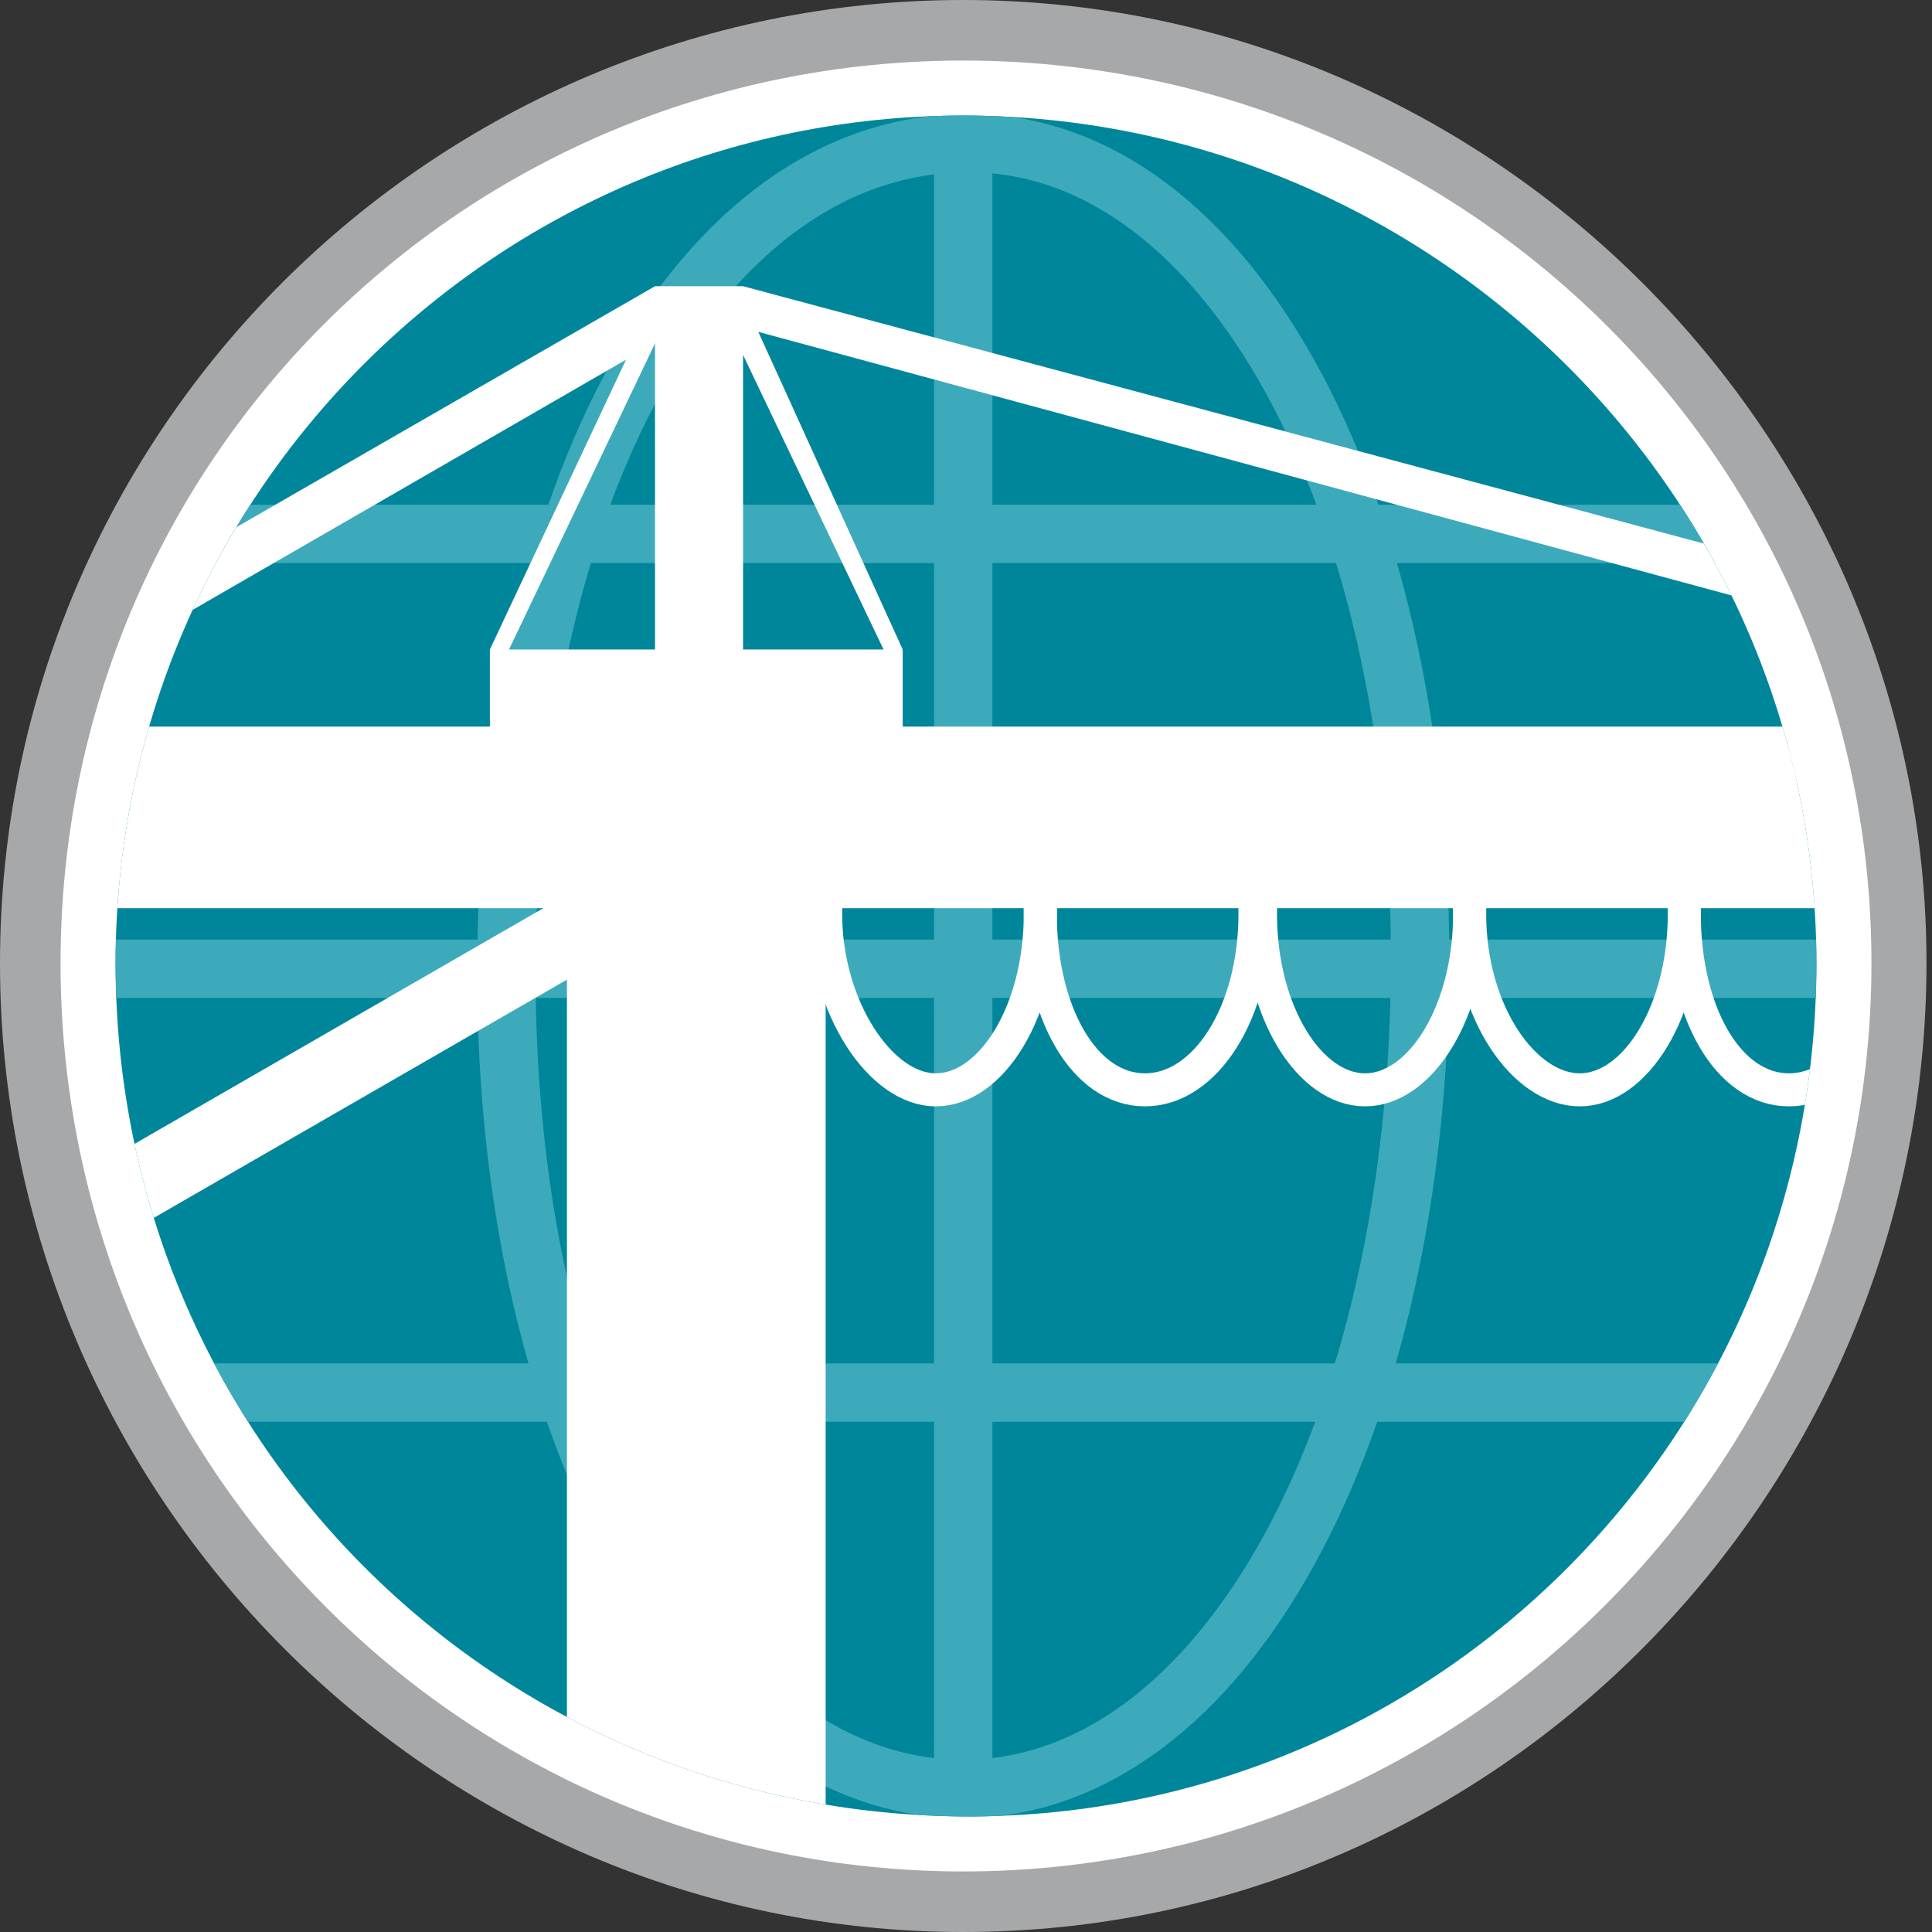 <?xml version="1.0" encoding="utf-8"?>
<!-- Generator: Adobe Illustrator 25.0.0, SVG Export Plug-In . SVG Version: 6.00 Build 0)  -->
<svg version="1.1" id="图层_1" xmlns="http://www.w3.org/2000/svg" xmlns:xlink="http://www.w3.org/1999/xlink" x="0px" y="0px"
	 viewBox="0 0 35.1 35.1" style="enable-background:new 0 0 35.1 35.1;" xml:space="preserve">
<rect x="0" y="0" width="35.1" height="35.1" fill="#333333" stroke="none"/>
<style type="text/css">
	.st0{fill:#FFFFFF;}
	.st1{fill:#00869A;}
	.st2{fill:#A6A8A9;}
	.st3{clip-path:url(#SVGID_2_);}
	.st4{clip-path:url(#SVGID_4_);}
	.st5{fill:none;stroke:#3CAABA;stroke-width:1.06;stroke-linecap:round;stroke-linejoin:round;}
	.st6{fill:none;}
	.st7{fill:none;stroke:#FFFFFF;stroke-width:0.6;stroke-miterlimit:10;}
	.st8{clip-path:url(#SVGID_6_);}
	.st9{clip-path:url(#SVGID_8_);}
	.st10{clip-path:url(#SVGID_10_);}
	.st11{clip-path:url(#SVGID_12_);}
	.st12{clip-path:url(#SVGID_14_);}
	.st13{clip-path:url(#SVGID_16_);}
	.st14{clip-path:url(#SVGID_18_);}
	.st15{clip-path:url(#SVGID_20_);}
	.st16{clip-path:url(#SVGID_22_);}
	.st17{clip-path:url(#SVGID_24_);}
	.st18{clip-path:url(#SVGID_26_);}
	.st19{clip-path:url(#SVGID_28_);}
	.st20{clip-path:url(#SVGID_30_);}
	.st21{clip-path:url(#SVGID_32_);}
	.st22{clip-path:url(#SVGID_34_);}
</style>
<path class="st0" d="M34.5,17.5c0,9.4-7.6,17-17,17s-17-7.6-17-17s7.6-17,17-17S34.5,8.1,34.5,17.5"/>
<path class="st1" d="M33,17.5C33,26.1,26.1,33,17.6,33C9,33,2.1,26.1,2.1,17.5C2.1,9,9,2.1,17.5,2.1C26,2.1,33,9,33,17.5
	C33,17.5,33,17.5,33,17.5"/>
<g>
	<path class="st2" d="M17.5,35.1C7.9,35.1,0,27.2,0,17.5S7.9,0,17.5,0s17.5,7.9,17.5,17.5S27.2,35.1,17.5,35.1z M17.5,1.1
		C8.4,1.1,1.1,8.4,1.1,17.5S8.4,34,17.5,34S34,26.6,34,17.5S26.6,1.1,17.5,1.1z"/>
</g>
<g>
	<defs>
		<path id="SVGID_1_" d="M33,17.5C33,26.1,26.1,33,17.6,33C9,33,2.1,26.1,2.1,17.5C2.1,9,9,2.1,17.5,2.1C26,2.1,33,9,33,17.5
			C33,17.5,33,17.5,33,17.5"/>
	</defs>
	<clipPath id="SVGID_2_">
		<use xlink:href="#SVGID_1_"  style="overflow:visible;"/>
	</clipPath>
	<g class="st3">
		<g>
			<defs>
				<rect id="SVGID_3_" x="-214.8" y="-359.7" width="612.3" height="858.9"/>
			</defs>
			<clipPath id="SVGID_4_">
				<use xlink:href="#SVGID_3_"  style="overflow:visible;"/>
			</clipPath>
			<g class="st4">
				<path class="st5" d="M17.6,2.6c4.7,0,8.2,6.5,8.2,14.8c0,8.6-3.6,15.1-8.3,15.1s-8.3-6.4-8.3-14.8C9.2,8.9,12.7,2.6,17.6,2.6z"
					/>
				<line class="st5" x1="17.5" y1="1.1" x2="17.5" y2="34"/>
				<line class="st5" x1="1.5" y1="17.6" x2="33.5" y2="17.6"/>
				<line class="st5" x1="3.5" y1="9.7" x2="31.6" y2="9.7"/>
				<line class="st5" x1="3.5" y1="25.3" x2="31.6" y2="25.3"/>
				<rect x="-243.2" y="-388" class="st6" width="669" height="915.6"/>
			</g>
		</g>
		<rect x="-214.8" y="-359.7" class="st6" width="1207.6" height="858.9"/>
		<rect x="-214.8" y="-359.6" class="st6" width="1207.3" height="858.7"/>
	</g>
</g>
<path class="st7" d="M18.9,16.6c0,1.8-0.9,3.2-1.9,3.2S15,18.3,15,16.6s0.9-2.7,1.9-2.7C18.1,13.9,18.9,14.8,18.9,16.6z"/>
<path class="st7" d="M22.8,16.6c0,1.8-0.9,3.2-2,3.2s-1.9-1.4-1.9-3.2s0.9-2.7,1.9-2.7S22.8,14.8,22.8,16.6z"/>
<path class="st7" d="M26.7,16.6c0,1.8-0.9,3.2-1.9,3.2s-1.9-1.4-1.9-3.2s0.9-2.7,1.9-2.7S26.7,14.8,26.7,16.6z"/>
<path class="st7" d="M30.6,16.6c0,1.8-0.9,3.2-1.9,3.2s-2-1.4-2-3.2s0.9-2.7,2-2.7S30.6,14.8,30.6,16.6z"/>
<g>
	<defs>
		<path id="SVGID_5_" d="M33,17.5C33,26.1,26.1,33,17.6,33C9,33,2.1,26.1,2.1,17.5C2.1,9,9,2.1,17.5,2.1C26,2.1,33,9,33,17.5
			C33,17.5,33,17.5,33,17.5"/>
	</defs>
	<clipPath id="SVGID_6_">
		<use xlink:href="#SVGID_5_"  style="overflow:visible;"/>
	</clipPath>
	<g class="st8">
		<g>
			<defs>
				<rect id="SVGID_7_" x="-214.8" y="-359.6" width="1207.3" height="858.7"/>
			</defs>
			<clipPath id="SVGID_8_">
				<use xlink:href="#SVGID_7_"  style="overflow:visible;"/>
			</clipPath>
			<g class="st9">
				<g>
					<defs>
						<rect id="SVGID_9_" x="-214.8" y="-359.7" width="1207.6" height="858.9"/>
					</defs>
					<clipPath id="SVGID_10_">
						<use xlink:href="#SVGID_9_"  style="overflow:visible;"/>
					</clipPath>
					<g class="st10">
						<g>
							<defs>
								<rect id="SVGID_11_" x="-214.8" y="-359.7" width="612.3" height="858.9"/>
							</defs>
							<clipPath id="SVGID_12_">
								<use xlink:href="#SVGID_11_"  style="overflow:visible;"/>
							</clipPath>
							<g class="st11">
								<g>
									<defs>
										<rect id="SVGID_13_" x="-243.2" y="-388" width="669" height="915.6"/>
									</defs>
									<clipPath id="SVGID_14_">
										<use xlink:href="#SVGID_13_"  style="overflow:visible;"/>
									</clipPath>
									<g class="st12">
										<path class="st7" d="M34.5,16.6c0,1.8-0.9,3.2-2,3.2s-1.9-1.4-1.9-3.2s0.9-2.7,1.9-2.7S34.5,14.8,34.5,16.6z"/>
										<rect x="10.3" y="13.9" class="st0" width="4.7" height="19"/>
									</g>
								</g>
							</g>
						</g>
					</g>
				</g>
			</g>
		</g>
	</g>
</g>
<rect x="8.9" y="11.8" class="st0" width="7.5" height="2.7"/>
<rect x="11.9" y="5.2" class="st0" width="1.6" height="7.4"/>
<g>
	<defs>
		<path id="SVGID_15_" d="M33,17.5C33,26.1,26.1,33,17.6,33C9,33,2.1,26.1,2.1,17.5C2.1,9,9,2.1,17.5,2.1C26,2.1,33,9,33,17.5
			C33,17.5,33,17.5,33,17.5"/>
	</defs>
	<clipPath id="SVGID_16_">
		<use xlink:href="#SVGID_15_"  style="overflow:visible;"/>
	</clipPath>
	<g class="st13">
		<g>
			<defs>
				<rect id="SVGID_17_" x="-214.8" y="-359.6" width="1207.3" height="858.7"/>
			</defs>
			<clipPath id="SVGID_18_">
				<use xlink:href="#SVGID_17_"  style="overflow:visible;"/>
			</clipPath>
			<g class="st14">
				<g>
					<defs>
						<rect id="SVGID_19_" x="-214.8" y="-359.7" width="1207.6" height="858.9"/>
					</defs>
					<clipPath id="SVGID_20_">
						<use xlink:href="#SVGID_19_"  style="overflow:visible;"/>
					</clipPath>
					<g class="st15">
						<g>
							<defs>
								<rect id="SVGID_21_" x="-214.8" y="-359.7" width="612.3" height="858.9"/>
							</defs>
							<clipPath id="SVGID_22_">
								<use xlink:href="#SVGID_21_"  style="overflow:visible;"/>
							</clipPath>
							<g class="st16">
								<g>
									<defs>
										<rect id="SVGID_23_" x="-243.2" y="-388" width="669" height="915.6"/>
									</defs>
									<clipPath id="SVGID_24_">
										<use xlink:href="#SVGID_23_"  style="overflow:visible;"/>
									</clipPath>
									<g class="st17">
										<polyline class="st0" points="48,14.6 34.3,16.5 -6.8,16.5 -6.8,13.2 48,13.2 48,14.6 										"/>
									</g>
								</g>
							</g>
						</g>
					</g>
				</g>
			</g>
		</g>
	</g>
</g>
<polyline class="st0" points="12.3,5.4 9.2,11.9 8.9,11.8 12,5.2 12.3,5.4 "/>
<polyline class="st0" points="13,5.4 16.1,11.9 16.4,11.8 13.4,5.2 13,5.4 "/>
<g>
	<defs>
		<path id="SVGID_25_" d="M33,17.5C33,26.1,26.1,33,17.6,33C9,33,2.1,26.1,2.1,17.5C2.1,9,9,2.1,17.5,2.1C26,2.1,33,9,33,17.5
			C33,17.5,33,17.5,33,17.5"/>
	</defs>
	<clipPath id="SVGID_26_">
		<use xlink:href="#SVGID_25_"  style="overflow:visible;"/>
	</clipPath>
	<g class="st18">
		<g>
			<defs>
				<rect id="SVGID_27_" x="-214.8" y="-359.6" width="1207.3" height="858.7"/>
			</defs>
			<clipPath id="SVGID_28_">
				<use xlink:href="#SVGID_27_"  style="overflow:visible;"/>
			</clipPath>
			<g class="st19">
				<g>
					<defs>
						<rect id="SVGID_29_" x="-214.8" y="-359.7" width="1207.6" height="858.9"/>
					</defs>
					<clipPath id="SVGID_30_">
						<use xlink:href="#SVGID_29_"  style="overflow:visible;"/>
					</clipPath>
					<g class="st20">
						<g>
							<defs>
								<rect id="SVGID_31_" x="-214.8" y="-359.7" width="612.3" height="858.9"/>
							</defs>
							<clipPath id="SVGID_32_">
								<use xlink:href="#SVGID_31_"  style="overflow:visible;"/>
							</clipPath>
							<g class="st21">
								<g>
									<defs>
										<rect id="SVGID_33_" x="-243.2" y="-388" width="669" height="915.6"/>
									</defs>
									<clipPath id="SVGID_34_">
										<use xlink:href="#SVGID_33_"  style="overflow:visible;"/>
									</clipPath>
									<g class="st22">
										<polyline class="st0" points="46.9,15 13.3,5.9 13.5,5.2 47.1,14.2 46.9,15 										"/>
										<polyline class="st0" points="12.3,6 -22,25.8 -22.5,25 11.9,5.2 12.3,6 										"/>
										<polyline class="st0" points="15.5,14.8 -26.3,38.9 -26.9,37.7 14.9,13.6 15.5,14.8 										"/>
									</g>
								</g>
							</g>
						</g>
					</g>
				</g>
			</g>
		</g>
	</g>
</g>
</svg>
